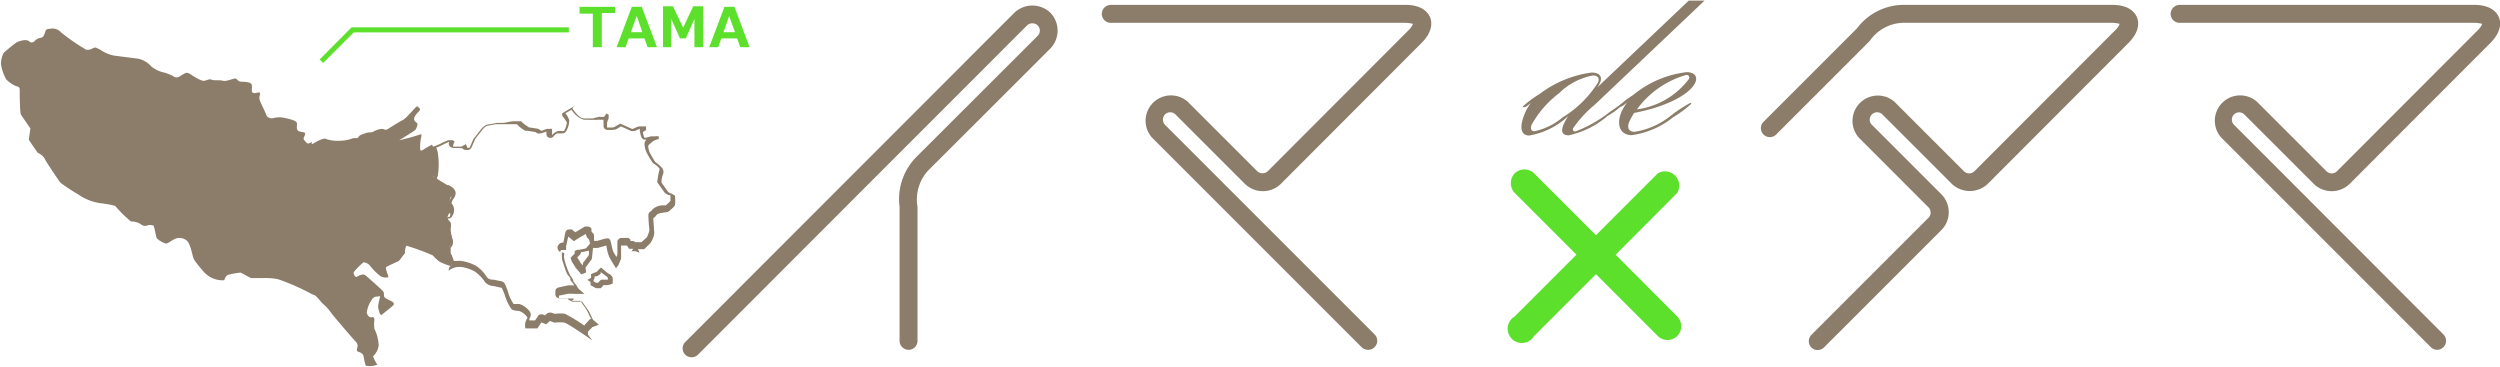 <svg xmlns="http://www.w3.org/2000/svg" width="128.2" height="18.81" viewBox="0 0 128.2 18.81">
  <defs>
    <style>
      .a {
        fill: #8b7d69;
      }

      .LG-2 {
        fill: #5ce02c;
      }
    </style>
  </defs>
  <g>
    <g>
      <g>
        <path class="a" d="M447.06,331.53a.44.44,0,0,1-.32-.13.46.46,0,0,1,0-.65l6-6a.38.38,0,0,0,0-.54l-3.56-3.56A1.3,1.3,0,0,1,451,318.8l3.56,3.56a.38.38,0,0,0,.54,0l7.2-7.21c.2-.19.24-.32.24-.35a1.73,1.73,0,0,0-.4-.05H451.56a2.14,2.14,0,0,0-1.83.93l-.12.12-4.69,4.69a.46.46,0,0,1-.65-.65l4.81-4.81a3,3,0,0,1,2.48-1.2h10.61c.87,0,1.16.4,1.26.63s.17.73-.45,1.34l-7.2,7.21a1.34,1.34,0,0,1-1.84,0l-3.56-3.56a.38.38,0,0,0-.54,0,.37.37,0,0,0-.11.27.36.36,0,0,0,.11.26l3.56,3.56a1.29,1.29,0,0,1,.38.92,1.26,1.26,0,0,1-.38.92l-6,6A.46.46,0,0,1,447.06,331.53Z" transform="translate(-353.85 -313.58)"/>
        <path class="a" d="M478.83,331.52a.47.47,0,0,1-.33-.14l-10.75-10.75a1.3,1.3,0,0,1,1.84-1.83l3.56,3.56a.38.38,0,0,0,.54,0l7.2-7.21c.2-.19.24-.32.24-.35a1.73,1.73,0,0,0-.4-.05H465.62a.46.46,0,0,1-.46-.46.47.47,0,0,1,.46-.46h15.11c.87,0,1.16.4,1.26.63s.17.73-.45,1.34l-7.2,7.21a1.32,1.32,0,0,1-1.84,0l-3.56-3.56a.37.37,0,0,0-.53.53l10.74,10.75a.46.46,0,0,1,0,.65A.47.47,0,0,1,478.83,331.52Z" transform="translate(-353.85 -313.58)"/>
      </g>
      <g>
        <path class="a" d="M424,331.52a.47.47,0,0,1-.33-.14l-10.75-10.75a1.3,1.3,0,0,1,1.84-1.83l3.56,3.56a.4.4,0,0,0,.54,0l7.2-7.21c.2-.19.24-.32.24-.35a1.87,1.87,0,0,0-.4-.05H410.81a.46.46,0,0,1-.46-.46.47.47,0,0,1,.46-.46h15.11c.87,0,1.16.4,1.26.63s.17.73-.45,1.34l-7.2,7.21a1.32,1.32,0,0,1-1.84,0l-3.56-3.56a.38.38,0,0,0-.54,0,.39.39,0,0,0,0,.53l10.75,10.75a.46.46,0,0,1,0,.65A.47.47,0,0,1,424,331.52Z" transform="translate(-353.85 -313.58)"/>
        <path class="a" d="M389.31,331.9a.45.45,0,0,1-.32-.13.46.46,0,0,1,0-.65l16.88-16.89a1.34,1.34,0,0,1,1.84,0,1.32,1.32,0,0,1,0,1.84l-6.17,6.16a2.18,2.18,0,0,0-.64,1.95v6.88a.46.46,0,0,1-.46.46h0a.47.47,0,0,1-.46-.46v-6.87a3.08,3.08,0,0,1,.91-2.61l6.17-6.16a.38.38,0,0,0,0-.54.4.4,0,0,0-.54,0l-16.88,16.89A.46.46,0,0,1,389.31,331.9Z" transform="translate(-353.85 -313.58)"/>
      </g>
      <path class="LG-2" d="M436.7,326.64l3.16-3.17a.73.73,0,0,0-1-1l-3.17,3.17-3.17-3.17a.72.72,0,0,0-1,0,.74.74,0,0,0,0,1l3.17,3.17-3.17,3.17a.73.73,0,1,0,1,1l3.17-3.17,3.17,3.17a.71.71,0,0,0,1,0,.72.72,0,0,0,0-1Z" transform="translate(-353.85 -313.58)"/>
      <g>
        <path class="a" d="M440.45,313.61l.81,0-5.62,5.33a5.94,5.94,0,0,0-1.13,1.23c0,.09,0,.15.13.15a6.58,6.58,0,0,0,1.76-1c.42-.28.59-.43.67-.43s.07,0,.05,0a3.72,3.72,0,0,1-.83.63,4.5,4.5,0,0,1-2,1c-.33,0-.41-.2-.26-.56a3.44,3.44,0,0,1,.24-.43,3.89,3.89,0,0,1-2,1c-.43,0-.53-.42-.22-1.15a2.5,2.5,0,0,1,.31-.53c-.18.16-.29.23-.35.23s-.07,0-.06-.05a5.48,5.48,0,0,1,.85-.63,5.64,5.64,0,0,1,2.67-1.1c.41,0,.56.21.43.52a1.24,1.24,0,0,1-.15.25Zm-7.91,6.7a3.32,3.32,0,0,0,1.44-.71,5.55,5.55,0,0,0,1.82-1.8c.08-.19,0-.35-.26-.35a3.34,3.34,0,0,0-1.74.91,5.2,5.2,0,0,0-1.4,1.6C432.31,320.17,432.36,320.31,432.54,320.31Z" transform="translate(-353.85 -313.58)"/>
        <path class="a" d="M436.93,319.05c-.05,0-.06,0-.05-.05a5,5,0,0,1,.72-.55,5.28,5.28,0,0,1,2.74-1.17c.41,0,.57.23.45.52-.25.58-1.4,1.24-3.14,1.57a4,4,0,0,0-.25.45c-.14.34,0,.52.27.52a3.92,3.92,0,0,0,1.85-.82,7.66,7.66,0,0,1,1-.66c.05,0,.06,0,.05.05a5.59,5.59,0,0,1-.92.68,4.33,4.33,0,0,1-2.12.92c-.59,0-.82-.51-.52-1.22a3.6,3.6,0,0,1,.28-.47C437.11,319,437,319.05,436.93,319.05Zm3.52-1.41c.06-.12,0-.22-.12-.22a4.75,4.75,0,0,0-2.54,1.77A4,4,0,0,0,440.45,317.64Z" transform="translate(-353.85 -313.58)"/>
      </g>
    </g>
    <g>
      <g>
        <g>
          <path class="LG-2" d="M385.39,314.25h-.68V316h-.46v-1.72h-.68v-.35h1.82Z" transform="translate(-353.85 -313.58)"/>
          <path class="LG-2" d="M387.54,316h-.48l-.16-.45h-.81l-.16.45h-.46l.78-2.07h.51Zm-.75-.77-.29-.83-.3.83Z" transform="translate(-353.85 -313.58)"/>
          <path class="LG-2" d="M389.91,316h-.45v-1.45l-.44,1h-.3l-.45-1V316h-.42V313.9h.51l.52,1.1.52-1.1h.51Z" transform="translate(-353.85 -313.58)"/>
          <path class="LG-2" d="M392.29,316h-.48l-.16-.45h-.81l-.16.45h-.46l.78-2.07h.51Zm-.75-.77-.3-.83-.29.83Z" transform="translate(-353.85 -313.58)"/>
        </g>
        <polygon class="LG-2" points="16.57 3.23 16.39 3.05 18.03 1.4 29.17 1.4 29.17 1.66 18.14 1.66 16.57 3.23"/>
      </g>
      <path class="a" d="M377,323.62c.11-.18,0-.24-.06-.3l-.15-.08-.61-.38a.4.4,0,0,0-.12-.07,1.15,1.15,0,0,1,.08-.32,3.82,3.82,0,0,0,0-1.08A.88.88,0,0,0,376,321h0c-.14.08-.29.15-.36.2s-.19.15-.24.07a2.25,2.25,0,0,1,.06-.71c0-.14,0-.09-.14-.06a9.73,9.73,0,0,1-1,.27s.71-.43.78-.49.09-.07.14-.24,0-.11-.12-.26.1-.37.2-.48.08-.14,0-.21-.09-.07-.16,0-.22.25-.32.34a1.81,1.81,0,0,1-.32.3c-.12.05-.62.36-.77.46s-.18,0-.33,0a1,1,0,0,0-.42.14c-.19.08-.2,0-.44.09s-.25.08-.33.19-.18,0-.37.09a2.06,2.06,0,0,1-.65.1,1.8,1.8,0,0,1-.69-.11c-.19,0-.48.18-.57.23s-.14.08-.11,0,0-.05-.12,0-.13,0-.24-.12-.05-.14,0-.29,0-.13-.24-.18-.15-.27-.16-.42-.39-.23-.63-.28a1.1,1.1,0,0,0-.55,0,.35.35,0,0,1-.38-.11c0-.07-.24-.53-.33-.75a.41.41,0,0,1,0-.35c0-.12,0-.11-.24-.07s-.18-.16-.18-.3,0-.2-.21-.25-.41,0-.49-.08-.11-.12-.2-.11-.43.16-.6.11-.45,0-.56-.05-.19,0-.36.05-.6-.25-.78-.36-.25,0-.47.11a.28.28,0,0,1-.39,0,3.36,3.36,0,0,0-.4-.16,1.61,1.61,0,0,1-.7-.32,1.25,1.25,0,0,0-.67-.4l-1.25-.16a1.88,1.88,0,0,1-.7-.3c-.27-.14-.25-.13-.39-.07a.52.52,0,0,1-.33.07,10.19,10.19,0,0,1-1.29-.89.59.59,0,0,0-.58-.18c-.18,0-.2.06-.23.15s-.07.26-.19.3a.54.54,0,0,0-.36.18.18.18,0,0,1-.28,0c-.17-.12-.52,0-.63.06s-.6.47-.67.54a1.21,1.21,0,0,0-.14.58,2.25,2.25,0,0,0,.27.78,1.5,1.5,0,0,0,.54.36.15.15,0,0,1,.15.15c0,.06,0,1.24.07,1.31l.48.7s-.08.54-.08.57.37.55.46.68a.73.73,0,0,1,.4.39c.09.16.65,1,.76,1.14a10.08,10.08,0,0,0,.91.6A2.67,2.67,0,0,0,359,324a5,5,0,0,1,.76.14,6.15,6.15,0,0,0,.81.8.85.85,0,0,1,.52.15.31.31,0,0,0,.32.05c.14-.05.25,0,.3,0s.13.56.18.66a1.18,1.18,0,0,0,.47.27c.07,0,.13-.05.4-.21a.58.58,0,0,1,.68.07c.17.15.27.71.31.82s0,.13.5.71a1.29,1.29,0,0,0,1.1.49s.06-.21.18-.27a3.87,3.87,0,0,1,.64-.12c.06,0,.5.27.56.28h.6a3.21,3.21,0,0,1,.78.06,11.13,11.13,0,0,1,1.65.72c.16.09.18.07.26.12s.34.38.38.41a2.25,2.25,0,0,1,.42.46c.23.3,1.14,1.35,1.27,1.49a.29.29,0,0,1,.07.34c0,.12-.05.14.1.19s.22.14.23.2.06.33.11.5a1.06,1.06,0,0,0,.6-.05,1.86,1.86,0,0,1-.22-.43.9.9,0,0,0,.29-.58,2.25,2.25,0,0,0-.22-.83,1.72,1.72,0,0,1,0-.46c0-.12-.07-.16-.15-.13s-.21-.08-.24-.23a1.4,1.4,0,0,1,.25-.66c.12-.2.24-.16.35-.18s.08,0,.07.06a3.76,3.76,0,0,0-.09.44c0,.08,0,.09.06.3s.13.15.18.1.4-.31.52-.43,0-.19-.19-.28-.27-.13-.27-.25,0-.15-.07-.23-.73-.67-.88-.79-.39.05-.46.08-.19-.2-.13-.26a3.77,3.77,0,0,1,.49-.49.49.49,0,0,1,.36.21,3.08,3.08,0,0,0,.52.51.58.58,0,0,0,.28.06c.12,0,.12,0,.11-.06s-.16-.42-.11-.47.61-.29.65-.32.16-.2.32-.4a.68.68,0,0,1,.07-.38,11.26,11.26,0,0,1,1.36.5,1.65,1.65,0,0,0,.36.33,3.39,3.39,0,0,0,.57.22h0a.29.29,0,0,1,.06-.21c.09-.06,0-.17,0-.29a.52.52,0,0,1-.13-.31.5.5,0,0,1,.06-.36v0c.08-.09.1-.13.07-.22a4,4,0,0,1-.11-.5c0-.09.06-.27,0-.35s-.1-.09-.18-.11a1.86,1.86,0,0,1,.1-.31.28.28,0,0,1,.19-.11.27.27,0,0,0-.07-.31.22.22,0,0,1-.07-.22A.74.74,0,0,1,377,323.62Z" transform="translate(-353.85 -313.58)"/>
      <g>
        <path class="a" d="M384.65,327.53l.31.23s0,0,.06.06v.1h-.27a.21.21,0,0,0-.15.07l-.08.09h-.11l-.12-.07v0a.31.31,0,0,0,0-.08.26.26,0,0,0,.05-.09v-.09l.09,0a.41.41,0,0,0,.23-.16m0-.28-.12.11s-.07.11-.14.12a1.73,1.73,0,0,0-.24.1l0,.19-.19.1.16.11v.16l.28.16h.25l.14-.16h.19a1,1,0,0,0,.28-.08v-.31a.66.66,0,0,0-.15-.17c-.07,0-.43-.33-.43-.33Z" transform="translate(-353.85 -313.58)"/>
        <path class="a" d="M383.2,319.27a1.15,1.15,0,0,0,.59.45l.25,0a1.58,1.58,0,0,0,.28,0,.37.37,0,0,0,.16,0l.16,0,.16,0a.32.32,0,0,0,0,.08c0,.06,0,.25,0,.25a.2.2,0,0,0,.17.19,3,3,0,0,0,.32,0,.53.53,0,0,0,.3-.12l.11-.06.12.06.4.18a.15.15,0,0,0,.09,0l.09,0,.26-.12a.3.3,0,0,0,0,.1,1.45,1.45,0,0,0,.08.33.22.22,0,0,0,.15.13l.09,0H387a.32.32,0,0,0-.1.22,1.14,1.14,0,0,0,.16.54l.09.16.11.17a.42.42,0,0,0,.11.14,1.11,1.11,0,0,1,.28.23.14.14,0,0,1,0,.15,3.91,3.91,0,0,0-.08.45.2.2,0,0,0,0,.15l.35.49a.49.49,0,0,0,.26.15l.05,0c0,.14,0,.26,0,.29a1.77,1.77,0,0,1-.24.23l-.14,0a.78.78,0,0,0-.54.21.27.27,0,0,1-.1.1h0a.21.21,0,0,0-.11.2c0,.32.05.7.05.76a1.35,1.35,0,0,1-.13.37l-.28.25-.23,0-.08,0a.2.2,0,0,0-.15-.06h-.1l0-.06a.18.18,0,0,0-.18-.1h-.3a.22.22,0,0,0-.19.21v.64l-.05.13-.16-.27a1.94,1.94,0,0,1-.08-.29l-.06-.26a.21.21,0,0,0-.1-.13.19.19,0,0,0-.1,0h-.06l-.42.12-.17,0a.17.17,0,0,0,0-.1l0-.2a.2.2,0,0,0-.05-.09l-.08-.09,0-.12c0-.07-.08-.1-.14-.13h-.07a.33.33,0,0,0-.13,0l-.37.22-.12.07-.17-.14,0,0a.22.22,0,0,0-.13,0h-.07a.21.21,0,0,0-.14.15l-.1.52h-.05a.24.24,0,0,0-.16.07l-.07.09a.2.2,0,0,0,0,.18.22.22,0,0,0,.13.15l.08,0a1,1,0,0,0,0,.27l0,.09c.18.6.25.78.35.87a.32.32,0,0,1,.08.14.25.25,0,0,0,0,.07l0,0,.12.14.08.13h0a1.68,1.68,0,0,0-.36,0l-.44.1a.2.2,0,0,0-.17.2v.15a.21.21,0,0,0,.21.21h.42v0a.22.22,0,0,0,.2.13h.45l.24.34a2.29,2.29,0,0,1,.18.31.79.79,0,0,0,.14.25h0l-.08.05-.22.24a.14.14,0,0,0-.05.08,8.49,8.49,0,0,0-1-.61,1.79,1.79,0,0,0-.48,0h-.05l-.18-.06-.07,0a.24.24,0,0,0-.14.05l-.1.09-.13-.05-.07,0a.19.19,0,0,0-.17.1l-.14.21H381s0,0,0,0a.28.28,0,0,1,0-.09.44.44,0,0,0,.07-.21c0-.21-.4-.51-.6-.54h-.1l-.18,0a2.1,2.1,0,0,1-.26-.52,3,3,0,0,0-.2-.53.26.26,0,0,0-.14-.11l-.43-.09h-.06a.4.4,0,0,1-.25-.09l-.08-.11a1.88,1.88,0,0,0-.51-.51,2.29,2.29,0,0,0-.77-.25.5.5,0,0,0-.17,0l-.2,0a.64.64,0,0,0-.09-.22l0-.05a.31.31,0,0,1-.07-.18c0-.13,0-.19,0-.22a.43.43,0,0,0,.1-.43,2.84,2.84,0,0,1-.1-.44.44.44,0,0,1,0-.1.81.81,0,0,0,0-.31.42.42,0,0,0-.13-.16l0-.07.06,0a.2.2,0,0,0,.15-.12A.53.53,0,0,0,377,324a.77.77,0,0,1,.12-.25.43.43,0,0,0,.09-.33.44.44,0,0,0-.21-.26l-.15-.09-.06,0c-.18-.1-.42-.25-.54-.33h0a1.21,1.21,0,0,1,.05-.14,3.8,3.8,0,0,0,0-1.18,1.07,1.07,0,0,0-.08-.27,3.29,3.29,0,0,0,.42-.19l.25-.11,0,0a.21.21,0,0,0,0,.2.29.29,0,0,0,.23.12h.19l.13,0h0a.2.2,0,0,0,.11,0h0a.22.22,0,0,0,.18.1h.13a.23.23,0,0,0,.17-.13s.17-.38.19-.44l.37-.47h0c.07-.09.2-.2.26-.2l.42-.08.34,0,.22,0,.25,0,.28,0h0a1.61,1.61,0,0,0,.27.24l.14.09a.15.15,0,0,0,.09,0l.44.07.11.07a.25.25,0,0,0,.12,0h.06l.28-.09v.1a.21.21,0,0,0,.15.22h.06a.2.2,0,0,0,.17-.09.37.37,0,0,1,.18-.14h.26a.21.21,0,0,0,.19-.11,1.05,1.05,0,0,0,.16-.57,1,1,0,0,0-.2-.35l.32-.18m4.08,5.16h0m-3.19,1.91,0,.38-.3.4a.26.26,0,0,0,0,.15l-.12-.14-.07-.12-.11-.17,0,0,.13-.13a.2.2,0,0,0,.06-.14l.05,0,.33-.07a.24.24,0,0,0,.12-.07v0m-.84-7.35-.62.37v.13a1.55,1.55,0,0,1,.24.35,1.16,1.16,0,0,1-.15.43h-.11a.68.68,0,0,0-.19,0,.59.59,0,0,0-.31.21h0v-.32a.61.61,0,0,0-.15,0l-.12,0-.28.1a.79.79,0,0,0-.19-.11l-.45-.07-.16-.11a1.19,1.19,0,0,1-.23-.2l-.06,0-.37,0c-.06,0-.44.08-.47.08l-.35,0a3.78,3.78,0,0,1-.43.08c-.19,0-.4.27-.4.27l-.38.49,0,0-.19.44h-.11l-.08-.19-.23.13-.13,0h-.22a.1.1,0,0,1-.07,0l0-.09.07-.18-.09-.06h-.24l-.3.13a2.5,2.5,0,0,1-.54.22.18.18,0,0,1-.08.06.89.89,0,0,1,.16.41,3.42,3.42,0,0,1,0,1.07,1.15,1.15,0,0,0-.08.32l.13.07.61.38.14.09c.09.06.18.12.06.29a.79.79,0,0,0-.15.34.23.23,0,0,0,.07.22.29.29,0,0,1,.07.32.24.24,0,0,0-.19.1,1.86,1.86,0,0,0-.1.31.27.27,0,0,1,.18.11c0,.09,0,.26,0,.36s.08.4.11.49,0,.13-.06.23h0a.46.46,0,0,0-.07.36.62.62,0,0,0,.13.32c.07.12.11.23,0,.28a.31.31,0,0,0-.06.21.83.83,0,0,1,.51-.19h.14a2.07,2.07,0,0,1,.7.24,2.16,2.16,0,0,1,.53.56.67.67,0,0,0,.43.18h0l.41.09a3,3,0,0,1,.19.48,2.39,2.39,0,0,0,.3.6c.07.09.24.09.41.11a.84.84,0,0,1,.42.34s-.09.16-.11.25a.94.94,0,0,0,0,.3h.62l.2-.31.25.1.19-.17.21.08h.09a1.93,1.93,0,0,1,.42,0c.15,0,1.46.92,1.46.92l-.23-.3,0-.15.22-.23.34-.13-.26-.22c-.06,0-.16-.35-.3-.54l-.3-.42h-.56l.15-.16h-.78v-.15l.45-.09a1.33,1.33,0,0,1,.31,0l.55,0-.31-.27-.13-.21-.13-.15,0-.05a.62.62,0,0,0-.14-.23,3.9,3.9,0,0,1-.32-.87v0a.63.63,0,0,1,0-.31l-.23-.08.07-.08h.25v-.19l.11-.5,0,0,.29.24.24-.16.37-.21,0,0,.05.16.12.13.05.2-.22.25-.34.07-.1,0-.13.06,0,.13-.21.22.06.19.12.19.08.13.29.34.21-.08c.07,0,0-.26,0-.26l.33-.45.06-.57a1.25,1.25,0,0,0,.26,0l.42-.12.05.26a2.33,2.33,0,0,0,.1.32c.05.11.35.59.35.59l.12-.16.14-.33v-.68l.17,0H386l.11.17.21,0-.08.12h.19l.21.07-.07-.17.31,0,.31-.3a1.24,1.24,0,0,0,.21-.49c0-.1-.05-.8-.05-.8a.56.56,0,0,0,.17-.17c.09-.12.52-.12.59-.16a1.55,1.55,0,0,0,.35-.33,2,2,0,0,0,0-.5l-.17-.1a.49.49,0,0,1-.18-.09l-.34-.48s0-.25.08-.42a.34.34,0,0,0-.05-.33,1.94,1.94,0,0,0-.33-.29s0,0-.06-.07l-.19-.33a.91.91,0,0,1-.13-.43c0-.06.2-.2.25-.25a1,1,0,0,1,.29-.11v-.14a1.21,1.21,0,0,0-.21,0l-.18,0-.26.07-.09,0a1.51,1.51,0,0,1-.07-.26c0-.06.16-.12.16-.12v-.2h-.17l-.2,0a2.83,2.83,0,0,0-.33.14l-.4-.18-.22-.1-.2.11a.46.46,0,0,1-.2.09l-.28,0s0-.18,0-.24a.87.87,0,0,1,.08-.22l0-.2-.11-.06-.12.17a1.09,1.09,0,0,1-.24,0,3,3,0,0,0-.32.08,1.69,1.69,0,0,1-.28,0,.75.75,0,0,1-.21,0c-.26,0-.58-.52-.58-.52Z" transform="translate(-353.85 -313.58)"/>
      </g>
    </g>
  </g>
</svg>
